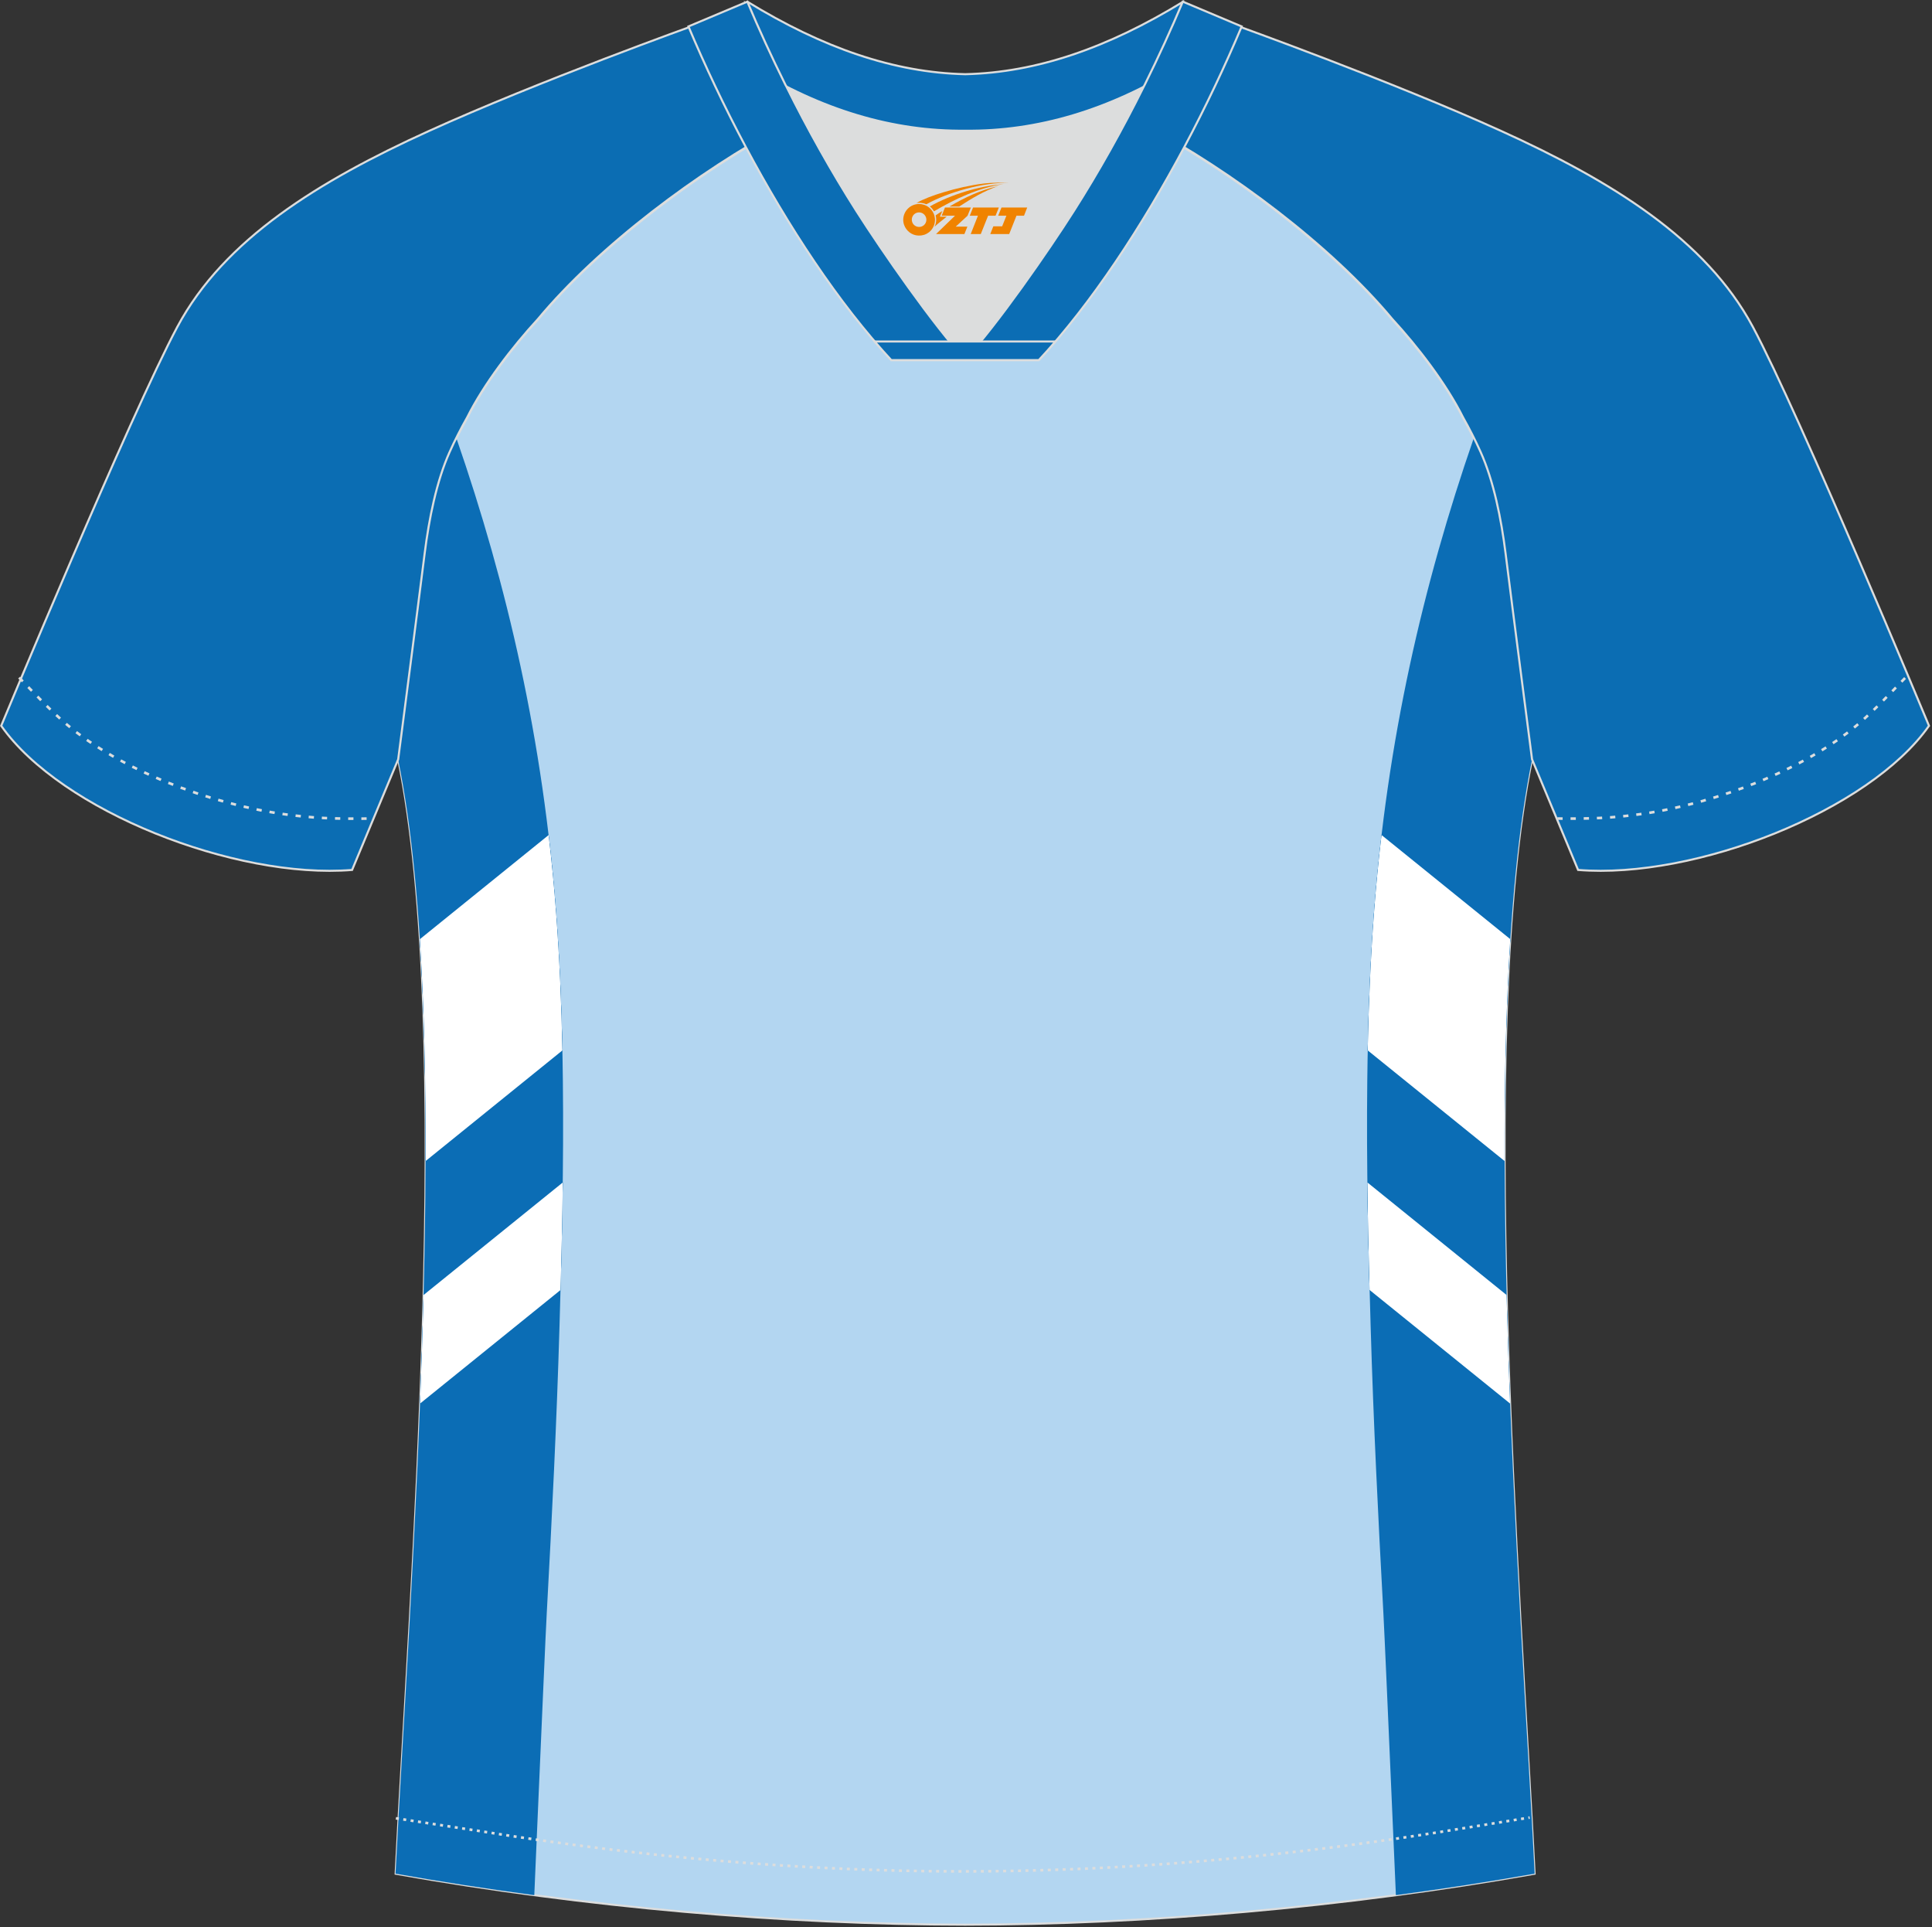 <?xml version="1.0" encoding="utf-8"?>
<!-- Generator: Adobe Illustrator 19.0.0, SVG Export Plug-In . SVG Version: 6.00 Build 0)  -->
<svg xmlns="http://www.w3.org/2000/svg" xmlns:xlink="http://www.w3.org/1999/xlink" version="1.1" id="图层_1" x="0px" y="0px" width="374px" height="373px" viewBox="0 0 374 373" enable-background="new 0 0 374 373" xml:space="preserve">
<rect x="0" y="0" width="374" height="373" fill="#333333" stroke="none"/>
<g id="XMLID_20_">
	<path fill="#B3D6F1" stroke="#DCDDDD" stroke-width="0.4" stroke-miterlimit="22.926" d="M291.47,107.27   c1.27,10.18,4.85,37.71,5.11,39.69c-10.86,52.55-2.19,162.18,0.49,215.68c-36.81,6.53-75.42,9.83-110.24,9.86   c-34.82-0.03-73.43-3.33-110.24-9.86c2.68-53.5,11.35-163.13,0.49-215.68c0.25-1.98,3.83-29.51,5.1-39.69   c0.85-6.78,2.31-14.06,4.84-19.68c1.01-2.25,2.15-4.48,3.4-6.7c3.26-6.52,8.77-13.67,13.69-19.02   c11.2-13.44,29.03-27.03,44.74-35.86c0.96-0.54-1.02-15.4-0.07-15.91c3.94,3.32,25.19,3.25,30.33,6.12l-2.65,0.68   c6.1,2.82,12.98,4.24,19.71,4.26c6.73-0.02-2.74-1.43,3.36-4.26l5.69-2.51c5.14-2.86,16.2-2.27,20.14-5.59   c0.73,0.39-1.96,16.43-1.22,16.84c15.87,8.82,34.04,22.6,45.4,36.23c4.92,5.36,10.44,12.5,13.7,19.02c1.25,2.22,2.39,4.46,3.4,6.7   C289.15,93.22,290.62,100.5,291.47,107.27z"/>
	<path fill="#0B6DB5" d="M88.34,84.78c9.87,28.52,16.83,58.61,19.33,92.14c0.79,10.59,1.17,21.44,1.29,32.21   c0.19,16.43-0.21,32.68-0.65,47.52c-0.54,18.57-1.46,37.09-2.47,55.6c-0.19,3.43-0.99,21.65-1.95,43.8l-0.46,10.74   c-9-1.2-17.98-2.58-26.86-4.16c2.68-53.5,11.35-163.13,0.49-215.68c0.25-1.98,3.83-29.51,5.1-39.69   c0.85-6.78,2.31-14.06,4.84-19.68C87.44,86.66,87.88,85.72,88.34,84.78z"/>
	<path fill="#0B6DB5" d="M106.2,161.62c0.59,5.03,1.09,10.13,1.47,15.31c0.65,8.68,1.02,17.53,1.2,26.37l-26.49,21.41   c0.05-15.09-0.26-29.66-1.11-42.94L106.2,161.62L106.2,161.62z M81.32,271.63c0.27-6.97,0.5-14,0.68-21.01l26.94-21.78   c-0.09,7.1-0.25,14.07-0.43,20.8L81.32,271.63z"/>
	<path fill="#0B6DB5" d="M106.2,161.62c0.59,5.03,1.09,10.13,1.47,15.31c0.65,8.68,1.02,17.53,1.2,26.37l-26.49,21.41   c0.05-15.09-0.26-29.66-1.11-42.94L106.2,161.62L106.2,161.62z M81.32,271.63c0.27-6.97,0.5-14,0.68-21.01l26.94-21.78   c-0.09,7.1-0.25,14.07-0.43,20.81L81.32,271.63z"/>
	<path fill="#0B6DB5" d="M106.2,161.62c0.59,5.03,1.09,10.13,1.47,15.31c0.65,8.68,1.02,17.53,1.2,26.37l-26.49,21.41   c0.05-15.09-0.26-29.66-1.11-42.94L106.2,161.62L106.2,161.62z M81.32,271.63c0.27-6.97,0.5-14,0.68-21.01l26.94-21.78   c-0.09,7.1-0.25,14.07-0.43,20.81L81.32,271.63z"/>
	<path fill="#FFFFFF" d="M108.95,228.85L82,250.63c-0.18,7.01-0.41,14.04-0.68,21.01l27.2-21.98   C108.7,242.92,108.86,235.95,108.95,228.85L108.95,228.85z M82.39,224.71c0.05-15.09-0.26-29.66-1.11-42.94l24.92-20.15   c0.59,5.03,1.09,10.13,1.47,15.31c0.65,8.68,1.02,17.53,1.2,26.37L82.39,224.71z"/>
	<path fill="#0B6DB5" d="M285.31,84.8l-0.01-0.02c-9.87,28.52-16.83,58.61-19.33,92.14c-0.79,10.59-1.17,21.44-1.29,32.21   c-0.19,16.43,0.21,32.68,0.65,47.52c0.54,18.57,1.46,37.09,2.47,55.6c0.19,3.43,0.99,21.65,1.95,43.8l0.47,10.74   c9-1.2,17.98-2.58,26.86-4.16c-2.68-53.5-11.34-163.13-0.49-215.68c-0.26-1.98-3.83-29.51-5.11-39.69   c-0.85-6.78-2.31-14.06-4.84-19.68C286.21,86.66,285.77,85.73,285.31,84.8z"/>
	<path fill="#0B6DB5" d="M267.44,161.62c-0.59,5.03-1.09,10.13-1.48,15.31c-0.65,8.68-1.02,17.53-1.2,26.37l26.49,21.41   c-0.05-15.09,0.27-29.66,1.11-42.94L267.44,161.62L267.44,161.62z M291.64,250.63c0.18,7.01,0.41,14.04,0.68,21.01l-27.2-21.98   c-0.18-6.73-0.34-13.7-0.43-20.8L291.64,250.63z"/>
	<path fill="#0B6DB5" d="M267.44,161.62c-0.59,5.03-1.09,10.13-1.48,15.31c-0.65,8.68-1.02,17.53-1.2,26.37l26.49,21.41   c-0.05-15.09,0.27-29.66,1.11-42.94L267.44,161.62L267.44,161.62z M291.64,250.63c0.18,7.01,0.41,14.04,0.68,21.01l-27.2-21.98   c-0.18-6.73-0.34-13.7-0.43-20.8L291.64,250.63z"/>
	<path fill="#0B6DB5" d="M267.44,161.62c-0.59,5.03-1.09,10.13-1.48,15.31c-0.65,8.68-1.02,17.53-1.2,26.37l26.49,21.41   c-0.05-15.09,0.27-29.66,1.11-42.94L267.44,161.62L267.44,161.62z M291.64,250.63c0.18,7.01,0.41,14.04,0.68,21.01l-27.2-21.98   c-0.18-6.73-0.34-13.7-0.43-20.8L291.64,250.63z"/>
	<path fill="#FFFFFF" d="M264.7,228.85l26.94,21.78c0.18,7.01,0.41,14.04,0.68,21.01l-27.2-21.98   C264.94,242.92,264.78,235.95,264.7,228.85L264.7,228.85z M292.36,181.76c-0.84,13.28-1.15,27.85-1.11,42.94l-26.49-21.41   c0.18-8.84,0.55-17.69,1.2-26.37c0.39-5.18,0.88-10.29,1.48-15.31L292.36,181.76z"/>
	<path fill="#0B6DB3" stroke="#DCDDDD" stroke-width="0.4" stroke-miterlimit="22.926" d="M221.92,24.33   c7.07-5.95,12.46-12.55,16.99-19.55c0,0,30.63,10.99,51.78,20.61c21.15,9.61,39.53,20.88,48.62,37.85   c9.08,16.97,34.11,77.23,34.11,77.23c-11.56,16.47-45.26,29.73-67.93,27.9l-8.91-21.4c0,0-3.8-29.24-5.12-39.81   c-0.85-6.78-2.31-14.06-4.84-19.68c-1.01-2.25-2.15-4.48-3.4-6.7c-3.26-6.52-8.77-13.67-13.69-19.02   C257.64,47.5,238.28,33.07,221.92,24.33z"/>
	<path fill="#0B6DB3" stroke="#DCDDDD" stroke-width="0.4" stroke-miterlimit="22.926" d="M151.72,24.33   c-7.08-5.95-12.46-12.55-16.99-19.55c0,0-30.63,10.99-51.78,20.61C61.8,35,43.42,46.27,34.34,63.24   c-9.08,16.97-34.11,77.23-34.11,77.23c11.56,16.47,45.26,29.73,67.93,27.9l8.92-21.4c0,0,3.8-29.24,5.12-39.81   c0.85-6.78,2.31-14.06,4.84-19.68c1.01-2.25,2.15-4.48,3.4-6.7c3.26-6.52,8.77-13.67,13.69-19.02   C116,47.5,135.36,33.07,151.72,24.33z"/>
	<path fill="none" stroke="#DCDDDD" stroke-width="0.507" stroke-miterlimit="22.926" stroke-dasharray="1.02,1.531" d="   M3.7,131.14c2.92,3.02,6.09,6.41,9.27,9.11c10.32,8.74,27.36,15.21,41.6,17.27c5.61,0.82,10.34,0.99,16.71,0.91"/>
	<path fill="none" stroke="#DCDDDD" stroke-width="0.507" stroke-miterlimit="22.926" stroke-dasharray="0.576,0.865" d="   M76.64,351.91c1.31,0.22,15.14,2.3,16.44,2.51c30.89,4.95,61.95,7.77,93.3,7.77c30.85,0,61.41-2.73,91.81-7.53   c1.8-0.28,16.13-2.59,17.93-2.89"/>
	<path fill="none" stroke="#DCDDDD" stroke-width="0.507" stroke-miterlimit="22.926" stroke-dasharray="1.02,1.531" d="   M368.79,131.22c-2.9,3-6.04,6.35-9.19,9.02c-10.32,8.74-27.36,15.21-41.6,17.27c-5.61,0.82-10.34,0.99-16.71,0.91"/>
	<path fill="#0B6DB4" stroke="#DCDDDD" stroke-width="0.4" stroke-miterlimit="22.926" d="M145.36,12.88   c13.69,8.44,27.53,12.57,41.51,12.42c13.98,0.15,27.82-3.98,41.51-12.42c1.75-6.97,0.68-12.56,0.68-12.56   c-14.63,8.96-28.42,13.72-42.2,14.04c-13.77-0.31-27.57-5.07-42.2-14.04C144.67,0.32,143.6,5.92,145.36,12.88z"/>
	<path fill="#DCDDDD" d="M218.04,18.43c-10.31,4.7-20.7,6.99-31.17,6.88c-10.47,0.11-20.86-2.17-31.17-6.88   c-1.16-0.53-2.32-1.09-3.48-1.68c4.1,8.24,8.69,16.46,13.6,24.17c4.88,7.67,14.79,21.97,21.04,28.72l-0.04,0.06   c6.25-6.75,16.15-21.05,21.04-28.72c4.91-7.71,9.5-15.93,13.6-24.17l0.02-0.04C220.34,17.35,219.19,17.9,218.04,18.43z"/>
	<path fill="#0B6DB4" stroke="#DCDDDD" stroke-width="0.4" stroke-miterlimit="22.926" d="M152.04,16.4   c-2.68-5.4-5.16-10.81-7.37-16.08l-11.4,4.8c3.2,7.6,6.93,15.49,11.06,23.25c8.22,15.44,18,30.33,28.21,41.32h14.29l0.04-0.06   c-6.25-6.75-16.15-21.05-21.04-28.72c-4.91-7.71-9.5-15.93-13.6-24.17C152.16,16.63,152.1,16.51,152.04,16.4z"/>
	<path fill="#0B6DB4" stroke="#DCDDDD" stroke-width="0.4" stroke-miterlimit="22.926" d="M221.6,16.4   c2.68-5.4,5.15-10.81,7.37-16.08l11.4,4.8c-3.2,7.6-6.93,15.49-11.06,23.25c-8.22,15.44-18,30.33-28.21,41.32h-14.28l-0.04-0.06   c6.25-6.75,16.16-21.05,21.04-28.72c4.91-7.71,9.5-15.93,13.6-24.17C221.48,16.63,221.54,16.51,221.6,16.4z"/>
	<path fill="#0B6DB4" stroke="#DCDDDD" stroke-width="0.4" stroke-miterlimit="22.926" d="M186.82,69.69h14.28   c1.08-1.16,2.15-2.36,3.21-3.6h-14.38h-0.09h-6.05h-14.47c1.06,1.24,2.14,2.44,3.21,3.6H186.82z"/>
	
</g>
<g id="图层_x0020_1">
	<path fill="#F08300" d="M175.03,43.56c0.416,1.136,1.472,1.984,2.752,2.032c0.144,0,0.304,0,0.448-0.016h0.016   c0.016,0,0.064,0,0.128-0.016c0.032,0,0.048-0.016,0.08-0.016c0.064-0.016,0.144-0.032,0.224-0.048c0.016,0,0.016,0,0.032,0   c0.192-0.048,0.4-0.112,0.576-0.208c0.192-0.096,0.4-0.224,0.608-0.384c0.672-0.56,1.104-1.408,1.104-2.352   c0-0.224-0.032-0.448-0.08-0.672l0,0C180.87,41.68,180.82,41.51,180.74,41.33C180.27,40.24,179.19,39.48,177.92,39.48C176.23,39.48,174.85,40.85,174.85,42.55C174.85,42.9,174.91,43.24,175.03,43.56L175.03,43.56L175.03,43.56z M179.33,42.58L179.33,42.58C179.3,43.36,178.64,43.96,177.86,43.92C177.07,43.89,176.48,43.24,176.51,42.45c0.032-0.784,0.688-1.376,1.472-1.344   C178.75,41.14,179.36,41.81,179.33,42.58L179.33,42.58z"/>
	<polygon fill="#F08300" points="193.36,40.16 ,192.72,41.75 ,191.28,41.75 ,189.86,45.3 ,187.91,45.3 ,189.31,41.75 ,187.73,41.75    ,188.37,40.16"/>
	<path fill="#F08300" d="M195.33,35.43c-1.008-0.096-3.024-0.144-5.056,0.112c-2.416,0.304-5.152,0.912-7.616,1.664   C180.61,37.81,178.74,38.53,177.39,39.3C177.59,39.27,177.78,39.25,177.97,39.25c0.48,0,0.944,0.112,1.36,0.288   C183.43,37.22,190.63,35.17,195.33,35.43L195.33,35.43L195.33,35.43z"/>
	<path fill="#F08300" d="M180.8,40.9c4-2.368,8.88-4.672,13.488-5.248c-4.608,0.288-10.224,2-14.288,4.304   C180.32,40.21,180.59,40.53,180.8,40.9C180.8,40.9,180.8,40.9,180.8,40.9z"/>
	<polygon fill="#F08300" points="198.85,40.16 ,198.23,41.75 ,196.77,41.75 ,195.36,45.3 ,194.9,45.3 ,193.39,45.3 ,191.7,45.3    ,192.29,43.8 ,194,43.8 ,194.82,41.75 ,193.23,41.75 ,193.87,40.16"/>
	<polygon fill="#F08300" points="187.94,40.16 ,187.3,41.75 ,185.01,43.86 ,187.27,43.86 ,186.69,45.3 ,181.2,45.3 ,184.87,41.75    ,182.29,41.75 ,182.93,40.16"/>
	<path fill="#F08300" d="M193.22,36.02c-3.376,0.752-6.464,2.192-9.424,3.952h1.888C188.11,38.4,190.45,36.97,193.22,36.02z    M182.42,40.84C181.79,41.22,181.73,41.27,181.12,41.68c0.064,0.256,0.112,0.544,0.112,0.816c0,0.496-0.112,0.976-0.32,1.392   c0.176-0.16,0.32-0.304,0.432-0.4c0.272-0.24,0.768-0.64,1.6-1.296l0.32-0.256H181.94l0,0L182.42,40.84L182.42,40.84L182.42,40.84z"/>
</g>
</svg>